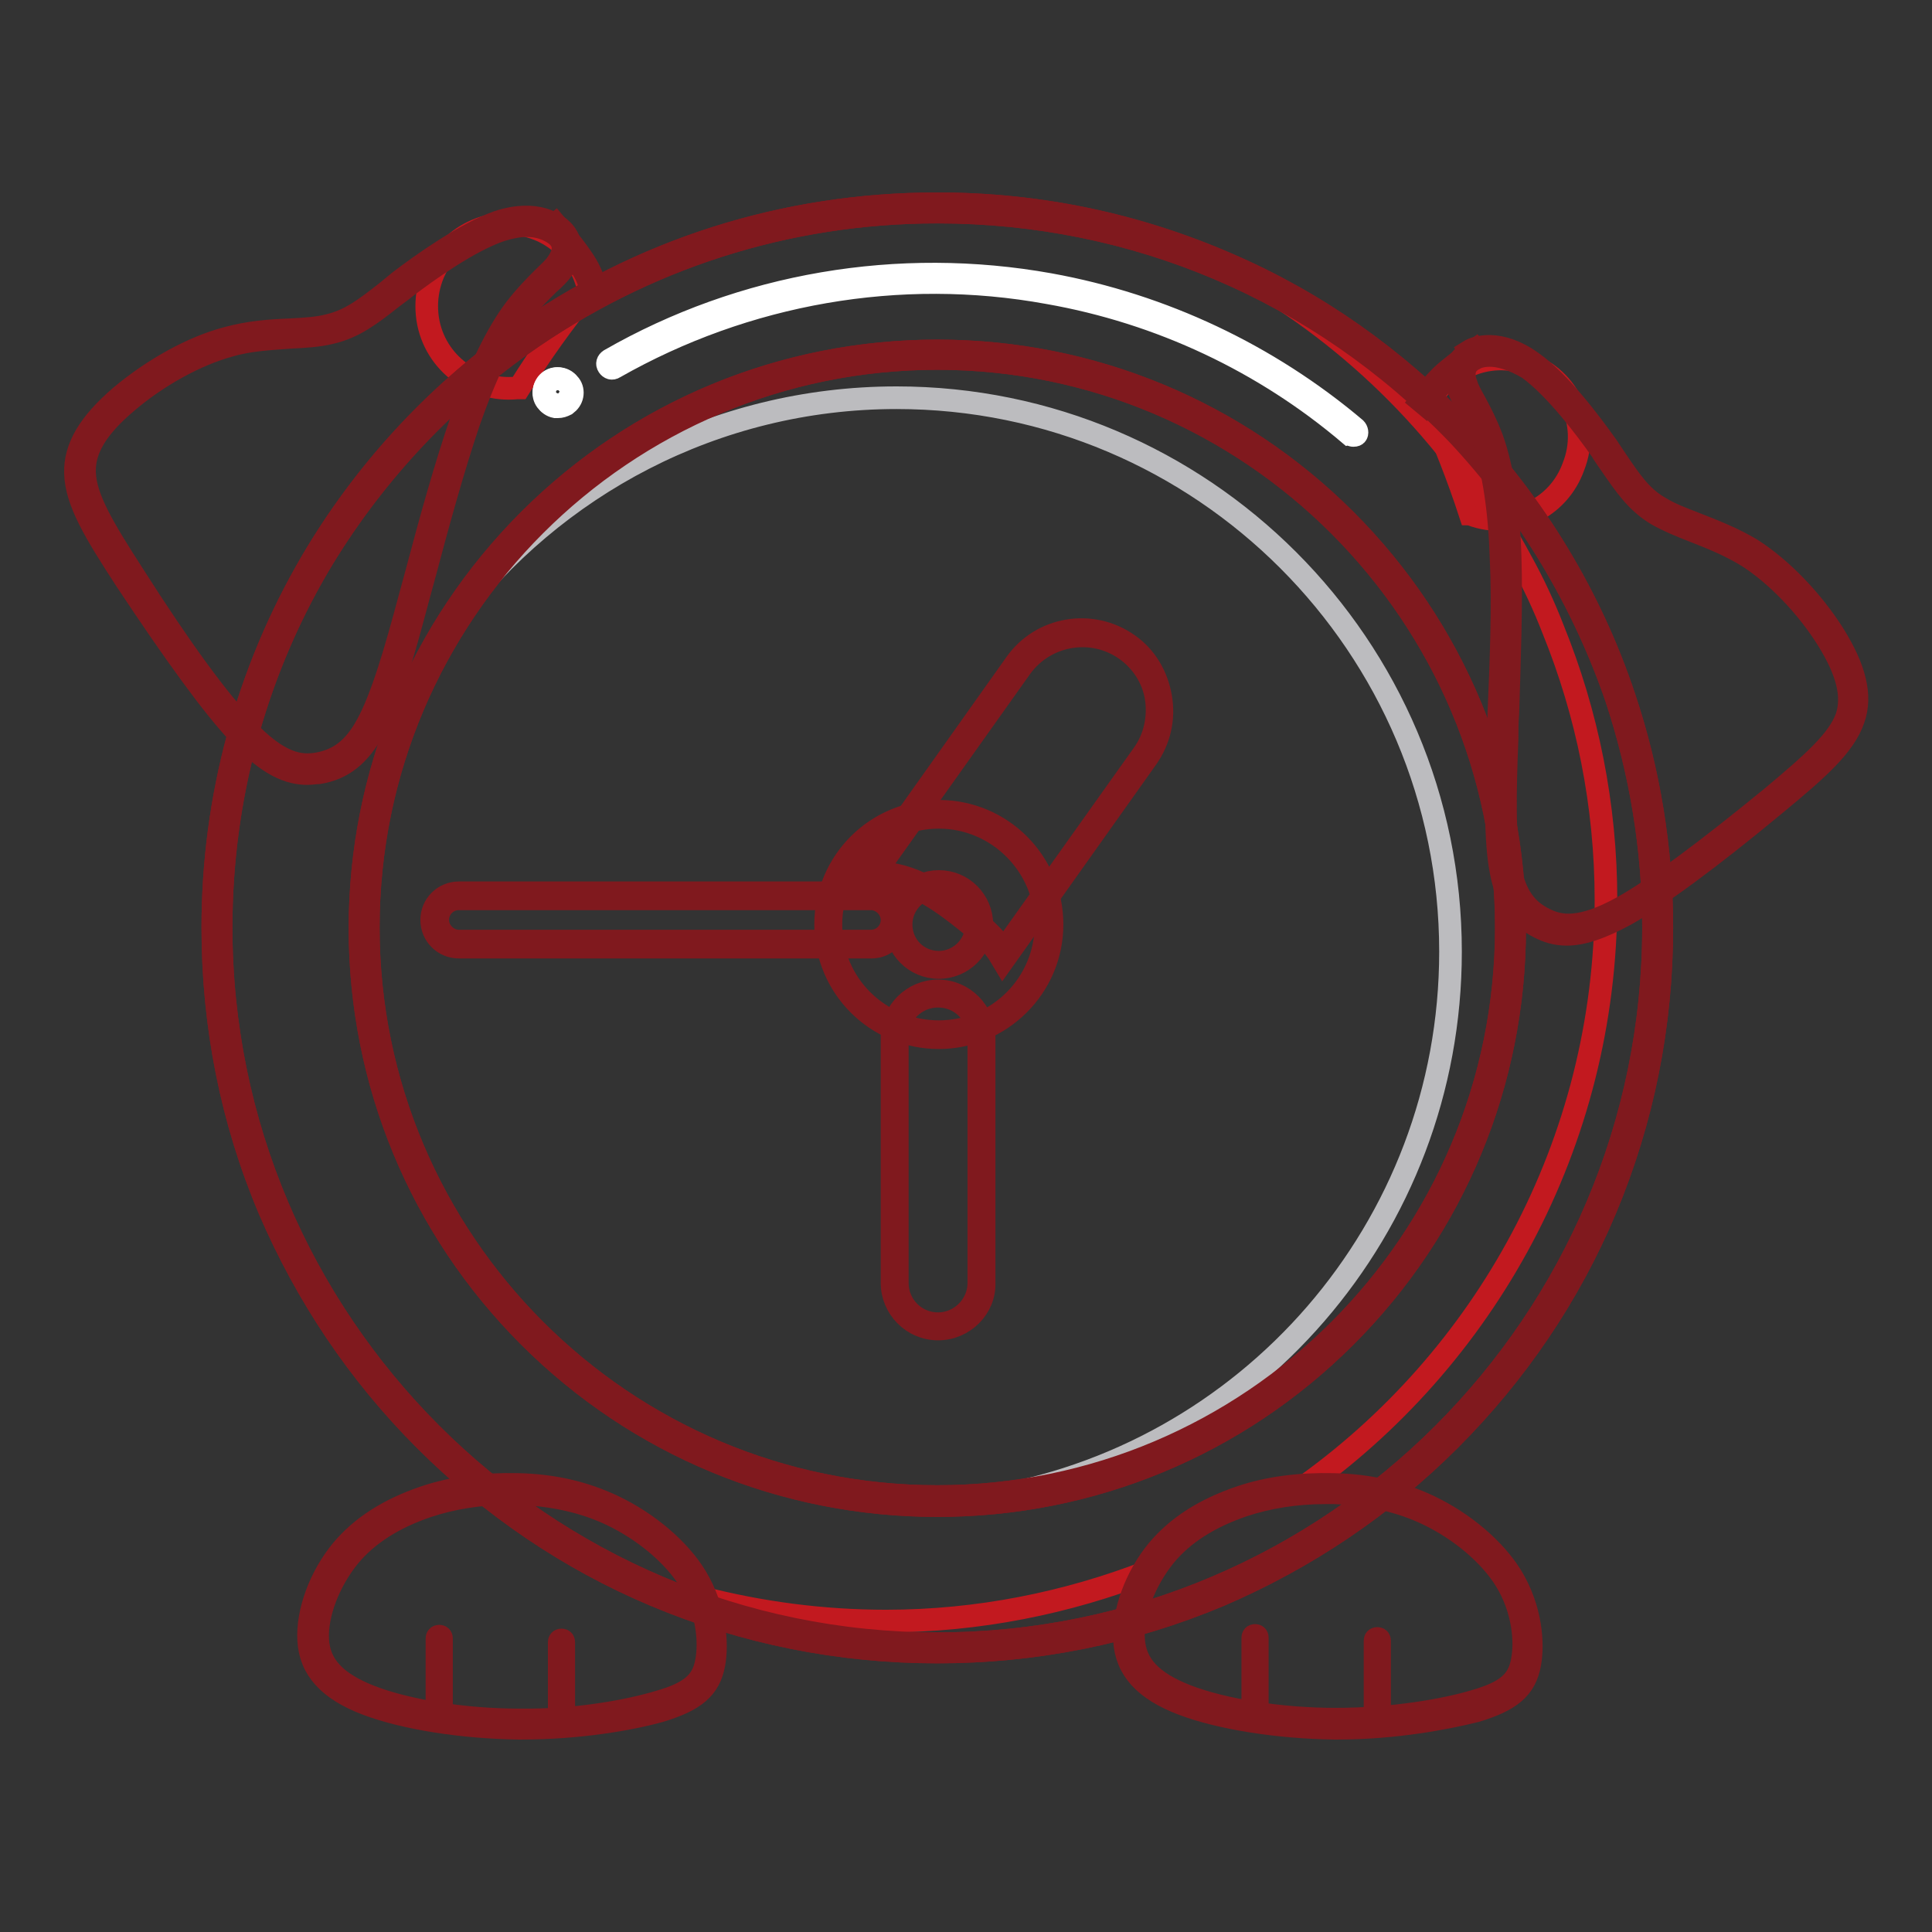 <?xml version="1.0" encoding="utf-8"?>
<!-- Svg Vector Icons : http://www.onlinewebfonts.com/icon -->
<!DOCTYPE svg PUBLIC "-//W3C//DTD SVG 1.1//EN" "http://www.w3.org/Graphics/SVG/1.1/DTD/svg11.dtd">
<svg version="1.1" xmlns="http://www.w3.org/2000/svg" xmlns:xlink="http://www.w3.org/1999/xlink" x="0px" y="0px" viewBox="0 0 256 256" enable-background="new 0 0 256 256" xml:space="preserve">
<rect x="0" y="0" width="256" height="256" fill="#333333" stroke="none"/>
<g> <path stroke-width="3" fill-opacity="0" stroke="#c2191f"  d="M66.3,29.7c5.6-0.6,10.6,3.3,11.7,8.8c-3.3,4.1-6.4,8.4-9.2,12.9c-0.1,0-0.2,0-0.3,0 c-5.9,0.6-11.3-3.7-11.9-9.7C56,35.6,60.3,30.3,66.3,29.7z M202.4,48.2c-5.1-1.9-10.9,0.6-13.2,5.5c2.1,4.7,4,9.5,5.6,14.4 c0.1,0,0.2,0.1,0.2,0.1c5.5,2,11.5-0.8,13.5-6.4C210.7,56.2,207.9,50.1,202.4,48.2L202.4,48.2z"/> <path stroke-width="3" fill-opacity="0" stroke="#040000"  d="M124.2,218.4c-12.9,0-25.4-2.5-37.2-7.5c-11.4-4.8-21.6-11.7-30.4-20.5s-15.7-19-20.5-30.4 c-5-11.8-7.5-24.3-7.5-37.2c0-12.9,2.5-25.4,7.5-37.2C41,74.4,47.9,64.2,56.6,55.4s19-15.7,30.4-20.5c11.8-5,24.3-7.5,37.2-7.5 c12.9,0,25.4,2.5,37.2,7.5c11.4,4.8,21.6,11.7,30.4,20.5s15.7,19,20.5,30.4c5,11.8,7.5,24.3,7.5,37.2c0,12.9-2.5,25.4-7.5,37.2 c-4.8,11.4-11.7,21.6-20.5,30.4c-8.8,8.8-19,15.7-30.4,20.5C149.6,215.9,137.1,218.4,124.2,218.4z M124.2,27.6 c-52.6,0-95.3,42.8-95.3,95.3c0,52.6,42.8,95.3,95.3,95.3s95.3-42.8,95.3-95.3C219.5,70.4,176.7,27.6,124.2,27.6z"/> <path stroke-width="3" fill-opacity="0" stroke="#ffffff"  d="M70.4,176.7c29.7,29.7,77.8,29.7,107.4,0c29.7-29.7,29.7-77.8,0-107.4l0,0c-29.7-29.7-77.8-29.7-107.4,0 C40.8,98.9,40.8,147,70.4,176.7z"/> <path stroke-width="3" fill-opacity="0" stroke="#040000"  d="M124.2,199c-10.3,0-20.2-2-29.6-6c-9-3.8-17.2-9.3-24.2-16.3c-7-7-12.5-15.1-16.3-24.2 c-4-9.4-6-19.3-6-29.6c0-10.3,2-20.2,6-29.6c3.8-9,9.3-17.2,16.3-24.2c7-7,15.1-12.5,24.2-16.3c9.4-4,19.3-6,29.6-6 c10.3,0,20.2,2,29.6,6c9,3.8,17.2,9.3,24.2,16.3c7,7,12.5,15.1,16.3,24.2c4,9.4,6,19.3,6,29.6c0,10.3-2,20.2-6,29.6 c-3.8,9-9.3,17.2-16.3,24.2c-7,7-15.1,12.5-24.2,16.3C144.4,197,134.4,199,124.2,199z M124.2,47c-41.8,0-75.9,34-75.9,75.9 c0,41.8,34,75.9,75.9,75.9s75.9-34,75.9-75.9C200.1,81.1,166,47,124.2,47z"/> <path stroke-width="3" fill-opacity="0" stroke="#e84342"  d="M124.3,131.6c3.2,0,5.8,2.6,5.8,5.8V170c0,3.2-2.6,5.8-5.8,5.8c-3.2,0-5.8-2.6-5.8-5.8v-32.6 C118.6,134.2,121.2,131.6,124.3,131.6z"/> <path stroke-width="3" fill-opacity="0" stroke="#80191e"  d="M124.3,176.1c-3.4,0-6.1-2.8-6.1-6.1v-32.6c0-3.4,2.8-6.1,6.1-6.1c3.4,0,6.1,2.8,6.1,6.1V170 C130.5,173.3,127.7,176.1,124.3,176.1z M124.3,132c-3,0-5.4,2.4-5.4,5.4v32.6c0,3,2.4,5.4,5.4,5.4c2.9,0,5.4-2.4,5.4-5.4v-32.6 C129.7,134.4,127.3,132,124.3,132z"/> <path stroke-width="3" fill-opacity="0" stroke="#e84342"  d="M149.4,85.8c4.6,3.3,5.7,9.8,2.4,14.4l-18.8,26.5c-0.9-1.6-2.4-3-4.5-4.7c-3-2.5-7.2-5.6-11.6-5.9 c-0.6,0-1.2,0-1.8,0l19.8-27.9C138.3,83.6,144.8,82.5,149.4,85.8z"/> <path stroke-width="3" fill-opacity="0" stroke="#80191e"  d="M132.9,127.3l-0.3-0.5c-0.9-1.6-2.4-3-4.4-4.6c-3.1-2.5-7.1-5.5-11.4-5.8c-0.6,0-1.1,0-1.7,0l-0.8,0.1 l20.3-28.6c3.4-4.8,10.1-5.9,14.9-2.5c2.3,1.6,3.8,4.1,4.3,7s-0.2,5.7-1.8,8L132.9,127.3L132.9,127.3z M116.3,115.7 c0.2,0,0.5,0,0.7,0c4.5,0.3,8.7,3.3,11.8,5.9c1.8,1.5,3.2,2.8,4.2,4.3l18.5-26c1.5-2.1,2.1-4.8,1.7-7.4c-0.4-2.6-1.9-4.9-4-6.4 c-4.5-3.2-10.7-2.1-13.9,2.3l-19.4,27.3H116.3z"/> <path stroke-width="3" fill-opacity="0" stroke="#f5ef71"  d="M57.6,121.9c0-1.8,1.4-3.2,3.2-3.2h54.6c1.8,0,3.2,1.4,3.2,3.2s-1.4,3.2-3.2,3.2H60.8 C59.1,125.1,57.6,123.6,57.6,121.9z"/> <path stroke-width="3" fill-opacity="0" stroke="#80191e"  d="M115.5,125.5H60.8c-2,0-3.6-1.6-3.6-3.6s1.6-3.6,3.6-3.6h54.6c2,0,3.6,1.6,3.6,3.6S117.4,125.5,115.5,125.5 z M60.8,119.1c-1.6,0-2.8,1.3-2.8,2.8s1.3,2.8,2.8,2.8h54.6c1.6,0,2.8-1.3,2.8-2.8s-1.3-2.8-2.8-2.8H60.8z"/> <path stroke-width="3" fill-opacity="0" stroke="#ffffff"  d="M122.3,137c8,1.1,15.4-4.5,16.5-12.5c1.1-8-4.5-15.4-12.5-16.5c-8-1.1-15.4,4.5-16.5,12.5 S114.3,135.9,122.3,137z"/> <path stroke-width="3" fill-opacity="0" stroke="#80191e"  d="M124.4,137.5c-8.3,0-15-6.7-15-15c0-8.3,6.7-15,15-15c8.3,0,15,6.7,15,15 C139.4,130.8,132.6,137.5,124.4,137.5z M124.4,108.3c-7.9,0-14.3,6.4-14.3,14.2c0,7.9,6.4,14.2,14.3,14.2c7.9,0,14.2-6.4,14.2-14.2 C138.6,114.7,132.2,108.3,124.4,108.3z"/> <path stroke-width="3" fill-opacity="0" stroke="#f5ef71"  d="M124.4,117.2c2.9,0,5.3,2.4,5.3,5.3s-2.4,5.3-5.3,5.3s-5.3-2.4-5.3-5.3S121.4,117.2,124.4,117.2z"/> <path stroke-width="3" fill-opacity="0" stroke="#80191e"  d="M124.4,128.2c-3.2,0-5.7-2.6-5.7-5.7c0-3.2,2.6-5.7,5.7-5.7c3.2,0,5.7,2.6,5.7,5.7 C130.1,125.7,127.5,128.2,124.4,128.2z M124.4,117.5c-2.7,0-5,2.2-5,5s2.2,5,5,5c2.7,0,5-2.2,5-5S127.1,117.5,124.4,117.5z"/> <path stroke-width="3" fill-opacity="0" stroke="#e84342"  d="M48.2,122.9c0-42,34-76,76-76s76,34,76,76c0,42-34,76-76,76S48.2,164.9,48.2,122.9z M193.3,57.2 c-17.4-18.3-42-29.7-69.2-29.7c-20.6,0-39.8,6.6-55.4,17.7c-11,7.8-20.2,17.9-27,29.5c-8.3,14.1-13,30.6-13,48.2 c0,52.7,42.7,95.4,95.4,95.4c52.7,0,95.4-42.7,95.4-95.4c0-10.7-1.8-20.9-5-30.5C210.1,79.1,202.8,67.2,193.3,57.2L193.3,57.2z"/> <path stroke-width="3" fill-opacity="0" stroke="#80191e"  d="M124.2,218.9c-12.9,0-25.5-2.5-37.4-7.5c-11.4-4.8-21.7-11.8-30.5-20.6c-8.8-8.8-15.7-19.1-20.6-30.5 c-5-11.8-7.5-24.4-7.5-37.4c0-17.1,4.5-33.8,13.1-48.5c6.8-11.6,16.2-21.9,27.2-29.7C84.8,33.1,104,27,124.2,27 c13.4,0,26.3,2.7,38.5,8c11.8,5.1,22.2,12.5,31.1,21.8c9.6,10.1,17,22.3,21.4,35.5c3.3,9.8,5,20.2,5,30.6c0,12.9-2.5,25.5-7.5,37.4 c-4.8,11.4-11.8,21.7-20.6,30.5s-19.1,15.7-30.5,20.6C149.7,216.4,137.1,218.9,124.2,218.9L124.2,218.9z M124.2,28.1 c-19.9,0-38.9,6.1-55.1,17.6C58.3,53.4,49,63.5,42.2,75c-8.5,14.5-12.9,31-12.9,47.9c0,52.3,42.6,94.9,94.9,94.9 s94.9-42.6,94.9-94.9c0-10.4-1.7-20.6-4.9-30.3c-4.4-12.9-11.7-25.1-21.1-35.1C174.8,38.5,150.4,28.1,124.2,28.1z M124.2,199.5 c-20.4,0-39.7-8-54.1-22.4s-22.4-33.7-22.4-54.1s8-39.7,22.4-54.1s33.7-22.4,54.1-22.4c20.4,0,39.7,8,54.1,22.4 s22.4,33.7,22.4,54.1c0,20.4-8,39.7-22.4,54.1S144.6,199.5,124.2,199.5z M124.2,47.5c-41.6,0-75.4,33.8-75.4,75.4 c0,41.6,33.8,75.4,75.4,75.4c41.6,0,75.4-33.8,75.4-75.4C199.6,81.4,165.7,47.5,124.2,47.5z"/> <path stroke-width="3" fill-opacity="0" stroke="#bcbcbf"  d="M118.8,52.7c40.5,0,73.4,32.9,73.4,73.4c0,36.7-26.9,67.1-62.1,72.5c39.2-3.1,70-35.8,70-75.7 c0-42-34-76-76-76c-27,0-50.7,14.1-64.2,35.3C73.3,64.4,94.7,52.7,118.8,52.7z"/> <path stroke-width="3" fill-opacity="0" stroke="#ffffff"  d="M179.3,57.7c-0.1,0-0.3-0.1-0.4-0.1c-11.4-9.7-25.2-16.2-40-18.8c-19.7-3.6-40.1,0-57.5,9.9 c-0.3,0.2-0.6,0.1-0.8-0.2c-0.2-0.3-0.1-0.6,0.2-0.8c17.6-10.1,38.3-13.6,58.3-10c14.9,2.7,28.9,9.3,40.5,19.1 c0.2,0.2,0.3,0.6,0.1,0.8C179.6,57.7,179.4,57.7,179.3,57.7L179.3,57.7z"/> <path stroke-width="3" fill-opacity="0" stroke="#ffffff"  d="M74.2,50.2c1,0.2,1.6,1.1,1.5,2.1c-0.2,1-1.1,1.6-2.1,1.5c-1-0.2-1.6-1.1-1.5-2.1 C72.3,50.6,73.2,50,74.2,50.2z"/> <path stroke-width="3" fill-opacity="0" stroke="#ffffff"  d="M73.9,53.9c-0.1,0-0.2,0-0.3,0c-0.5-0.1-0.9-0.4-1.2-0.8c-0.3-0.4-0.4-0.9-0.3-1.4c0.1-0.5,0.4-0.9,0.8-1.2 c0.4-0.3,0.9-0.4,1.4-0.3c0.5,0.1,0.9,0.4,1.2,0.8c0.3,0.4,0.4,0.9,0.3,1.4s-0.4,0.9-0.8,1.2C74.6,53.8,74.3,53.9,73.9,53.9z  M73.9,50.2c-0.3,0-0.7,0.1-1,0.3c-0.4,0.3-0.6,0.7-0.7,1.1c-0.1,0.5,0,0.9,0.3,1.3c0.3,0.4,0.7,0.6,1.1,0.7c0.5,0.1,0.9,0,1.3-0.3 c0.4-0.3,0.6-0.7,0.7-1.1c0.1-0.5,0-0.9-0.3-1.3c-0.3-0.4-0.7-0.6-1.1-0.7C74.1,50.2,74,50.2,73.9,50.2z"/> <path stroke-width="3" fill-opacity="0" stroke="#c2191f"  d="M152.2,208.2c-10.8,4.2-22.6,6.6-34.8,6.6c-8.4,0-16.6-1.1-24.4-3.1c0.2,0.6,0.5,1.2,0.6,1.8 c9.6,3.2,19.9,5,30.5,5c8.8,0,17.4-1.2,25.5-3.4C150,212.7,150.9,210.3,152.2,208.2z M212.8,119.3c0,32.3-16.1,60.9-40.6,78.1 c1.5-0.1,3-0.2,4.6-0.1c2.1,0.1,4.2,0.3,6.3,0.7c22.2-17.5,36.5-44.6,36.5-75.1c0-11.7-2.1-23-6-33.4c-3.8-10.2-9.3-19.6-16.2-27.8 c-8.7-10.3-19.4-18.8-31.7-24.7c15.2,8.9,27.6,21.9,35.9,37.4c1.6,2.9,3,5.9,4.2,9C210.3,94.5,212.8,106.6,212.8,119.3L212.8,119.3 z"/> <path stroke-width="3" fill-opacity="0" stroke="#80191e"  d="M124.2,218.9c-12.9,0-25.5-2.5-37.4-7.5c-11.4-4.8-21.7-11.8-30.5-20.6c-8.8-8.8-15.7-19.1-20.6-30.5 c-5-11.8-7.5-24.4-7.5-37.4c0-17.1,4.5-33.8,13.1-48.5c6.8-11.6,16.2-21.9,27.2-29.7C84.8,33.1,104,27,124.2,27 c13.4,0,26.3,2.7,38.5,8c11.8,5.1,22.2,12.5,31.1,21.8c9.6,10.1,17,22.3,21.4,35.5c3.3,9.8,5,20.2,5,30.6c0,12.9-2.5,25.5-7.5,37.4 c-4.8,11.4-11.8,21.7-20.6,30.5s-19.1,15.7-30.5,20.6C149.7,216.4,137.1,218.9,124.2,218.9L124.2,218.9z M124.2,28.1 c-19.9,0-38.9,6.1-55.1,17.6C58.3,53.4,49,63.5,42.2,75c-8.5,14.5-12.9,31-12.9,47.9c0,52.3,42.6,94.9,94.9,94.9 s94.9-42.6,94.9-94.9c0-10.4-1.7-20.6-4.9-30.3c-4.4-12.9-11.7-25.1-21.1-35.1C174.8,38.5,150.4,28.1,124.2,28.1z M124.2,199.5 c-20.4,0-39.7-8-54.1-22.4s-22.4-33.7-22.4-54.1s8-39.7,22.4-54.1s33.7-22.4,54.1-22.4c20.4,0,39.7,8,54.1,22.4 s22.4,33.7,22.4,54.1c0,20.4-8,39.7-22.4,54.1S144.6,199.5,124.2,199.5z M124.2,47.5c-41.6,0-75.4,33.8-75.4,75.4 c0,41.6,33.8,75.4,75.4,75.4c41.6,0,75.4-33.8,75.4-75.4C199.6,81.4,165.7,47.5,124.2,47.5z"/> <path stroke-width="3" fill-opacity="0" stroke="#ffffff"  d="M68.6,197.3c-4.1-0.1-8.3,0.4-12.2,1.7c-4,1.3-7.8,3.5-10.6,6.8c-2.8,3.4-4.5,8-4.3,11.5 c0.2,3.6,2.4,6.1,7.3,8c4.9,1.9,12.6,3.1,19.9,3.2c7.3,0.1,14.3-1.1,18.7-2.4c4.4-1.3,6.1-2.8,6.7-5.7c0.6-2.9,0-7.3-2.3-11.1 c-2.3-3.8-6.5-7.1-10.6-9C77,198.2,72.8,197.4,68.6,197.3L68.6,197.3z"/> <path stroke-width="3" fill-opacity="0" stroke="#80191e"  d="M69.1,229h-0.4c-7.4-0.1-15.1-1.3-20.1-3.2c-5-1.9-7.5-4.6-7.7-8.5c-0.2-3.7,1.5-8.4,4.4-11.9 c2.6-3.1,6.2-5.4,10.9-7c3.8-1.3,8-1.8,12.4-1.7c4.8,0.1,8.9,1.1,12.7,2.9c4.6,2.2,8.7,5.7,10.9,9.3c2.6,4.3,2.9,8.9,2.4,11.6 c-0.6,3.2-2.5,4.8-7.1,6.2C83.6,227.8,76.7,229,69.1,229z M67.5,197.9c-3.9,0-7.6,0.6-10.9,1.7c-4.4,1.5-7.9,3.7-10.3,6.6 c-2.7,3.3-4.4,7.7-4.2,11.1c0.2,3.4,2.4,5.7,7,7.5c4.9,1.9,12.5,3.1,19.7,3.1c7.6,0.1,14.5-1.2,18.5-2.4c4.2-1.2,5.8-2.6,6.3-5.3 c0.5-2.5,0.2-6.8-2.2-10.7c-2.1-3.4-6-6.7-10.4-8.8c-3.6-1.7-7.6-2.6-12.3-2.8C68.2,197.9,67.9,197.9,67.5,197.9z"/> <path stroke-width="3" fill-opacity="0" stroke="#ffffff"  d="M176.7,197.3c-4.1-0.1-8.3,0.4-12.2,1.7c-4,1.3-7.8,3.4-10.6,6.8c-2.8,3.4-4.5,8-4.3,11.5s2.4,6.1,7.3,8 c4.9,1.9,12.6,3.1,19.9,3.2c7.3,0.1,14.3-1.1,18.7-2.4c4.4-1.3,6.1-2.8,6.7-5.7c0.6-2.9,0-7.3-2.3-11.1s-6.5-7.1-10.6-9 C185,198.1,180.9,197.4,176.7,197.3L176.7,197.3z"/> <path stroke-width="3" fill-opacity="0" stroke="#80191e"  d="M177.2,229h-0.4c-7.4-0.1-15.1-1.3-20.1-3.2c-5-1.9-7.5-4.6-7.7-8.5c-0.2-3.7,1.5-8.4,4.4-11.9 c2.6-3.1,6.2-5.4,10.9-7c3.8-1.3,8-1.8,12.4-1.7c4.8,0.1,8.9,1.1,12.7,2.9c4.6,2.2,8.7,5.7,10.9,9.3c2.6,4.3,2.9,8.9,2.4,11.6 c-0.6,3.2-2.5,4.8-7.1,6.2C191.6,227.7,184.8,229,177.2,229L177.2,229z M175.6,197.8c-3.9,0-7.6,0.6-10.9,1.7 c-4.4,1.5-7.9,3.7-10.3,6.6c-2.7,3.3-4.4,7.7-4.2,11.1c0.2,3.4,2.4,5.7,7,7.5c4.9,1.9,12.5,3.1,19.7,3.1c7.6,0,14.5-1.2,18.5-2.4 c4.2-1.2,5.8-2.6,6.3-5.3c0.5-2.5,0.2-6.8-2.2-10.7c-2.1-3.4-6-6.7-10.4-8.8c-3.6-1.7-7.6-2.6-12.3-2.8H175.6z"/> <path stroke-width="3" fill-opacity="0" stroke="#80191e"  d="M58.2,228c-0.2,0-0.3-0.1-0.3-0.3v-10.6c0-0.2,0.1-0.3,0.3-0.3s0.3,0.1,0.3,0.3v10.6 C58.5,227.9,58.4,228,58.2,228z M74.4,228.5c-0.2,0-0.3-0.1-0.3-0.3v-10.6c0-0.2,0.1-0.3,0.3-0.3c0.2,0,0.3,0.1,0.3,0.3v10.6 C74.7,228.4,74.6,228.5,74.4,228.5z M166.3,227.9c-0.2,0-0.3-0.1-0.3-0.3v-10.6c0-0.2,0.1-0.3,0.3-0.3c0.2,0,0.3,0.1,0.3,0.3v10.6 C166.6,227.8,166.4,227.9,166.3,227.9z M182.5,228.3c-0.2,0-0.3-0.1-0.3-0.3v-10.6c0-0.2,0.1-0.3,0.3-0.3s0.3,0.1,0.3,0.3V228 C182.8,228.2,182.6,228.3,182.5,228.3z"/> <path stroke-width="3" fill-opacity="0" stroke="#e84342"  d="M74.2,30.9c-1.3-1.3-4-2.3-8-1c-4,1.3-9.2,4.9-13,7.8c-3.7,2.9-6,5-9.6,5.9c-3.6,0.8-8.5,0.4-13.5,1.8 c-5,1.4-10.2,4.5-13.9,7.6c-3.7,3.1-5.9,6.2-5.8,9.7c0.1,3.5,2.4,7.4,6.6,13.9c4.2,6.5,10.4,15.5,14.9,20.3 c4.5,4.8,7.5,5.3,10.1,4.9c2.6-0.4,4.9-1.8,6.9-5.4c2-3.6,3.7-9.5,5.8-17c2-7.5,4.4-16.7,6.8-23.6c2.4-6.9,4.8-11.5,7.1-14.5 c2.3-3,4.4-4.5,5.5-6S75.5,32.2,74.2,30.9z"/> <path stroke-width="3" fill-opacity="0" stroke="#80191e"  d="M40.7,102.5c-2.3,0-5.1-1-9-5.2c-3.5-3.7-8.5-10.6-15-20.4c-4.1-6.3-6.6-10.4-6.7-14.2 c-0.1-3.4,1.8-6.6,6-10.2c4.3-3.6,9.5-6.5,14.1-7.7c2.9-0.8,5.7-1,8.3-1.1c1.9-0.1,3.7-0.2,5.2-0.6c2.9-0.7,4.9-2.3,7.6-4.4 c0.5-0.4,1.1-0.9,1.7-1.4c3-2.3,8.8-6.4,13.1-7.9c5.2-1.7,7.8,0.4,8.5,1.1c1.4,1.4,1.4,3.3,0.1,5.1c-0.5,0.7-1.1,1.3-1.9,2 c-1,1-2.3,2.2-3.6,4c-2.5,3.3-4.8,8.1-7,14.4c-2,5.9-4.1,13.5-5.9,20.3c-0.3,1.1-0.6,2.2-0.9,3.3c-1.9,7.2-3.7,13.4-5.8,17.1 c-1.9,3.4-4.1,5.2-7.3,5.7C41.8,102.4,41.3,102.5,40.7,102.5z M69.8,29.9c-1,0-2.1,0.2-3.4,0.6c-4.2,1.4-9.8,5.4-12.8,7.7 c-0.6,0.5-1.2,0.9-1.7,1.3c-2.8,2.2-5,3.9-8.1,4.6c-1.6,0.4-3.4,0.5-5.4,0.6c-2.5,0.2-5.3,0.3-8,1.1c-4.4,1.2-9.5,4-13.6,7.5 c-3.9,3.3-5.7,6.2-5.6,9.3c0.1,3.4,2.5,7.4,6.5,13.6C24,86.1,29,92.9,32.5,96.5c4.5,4.8,7.3,5.1,9.6,4.7c2.8-0.5,4.8-2,6.5-5.1 c2-3.6,3.8-9.8,5.7-16.9c0.3-1.1,0.6-2.2,0.9-3.3c1.8-6.8,3.9-14.4,6-20.4c2.2-6.3,4.6-11.3,7.1-14.6c1.4-1.8,2.7-3.1,3.7-4.1 c0.7-0.7,1.4-1.3,1.8-1.9c1-1.4,1.1-2.6,0.1-3.6C73.4,30.9,72.1,29.9,69.8,29.9z"/> <path stroke-width="3" fill-opacity="0" stroke="#80191e"  d="M78.4,39c-0.2-1.1-0.4-2.1-1.3-3.5c-0.9-1.5-2.5-3.4-4.1-5.3l0.6-0.5c1.6,1.9,3.2,3.9,4.1,5.4 c0.9,1.6,1.2,2.7,1.4,3.8L78.4,39z"/> <path stroke-width="3" fill-opacity="0" stroke="#e84342"  d="M195,47c1.6-0.8,4.4-1,7.7,1.4s7.2,7.2,9.8,11c2.7,3.8,4.1,6.4,7.2,8.3c3.1,1.8,7.8,2.8,12,5.5 c4.3,2.7,8.2,7.2,10.7,11.1c2.5,4,3.6,7.5,2.6,10.7c-1.1,3.2-4.4,6.2-10.2,11c-5.8,4.8-14.1,11.4-19.8,14.6 c-5.6,3.1-8.5,2.8-10.8,1.6c-2.3-1.1-4-3.1-4.9-7c-0.8-4-0.7-9.9-0.4-17.5s0.7-16.9,0.5-24c-0.2-7.1-1.1-12.1-2.4-15.5 s-2.8-5.5-3.4-7.2C193.1,49.3,193.4,47.9,195,47z"/> <path stroke-width="3" fill-opacity="0" stroke="#80191e"  d="M207.6,123.8c-1.5,0-2.6-0.4-3.6-0.9c-2.8-1.4-4.4-3.7-5.1-7.4c-0.8-4.1-0.7-10.4-0.4-17.6 c0-1.1,0.1-2.2,0.1-3.3c0.3-6.8,0.6-14.5,0.3-20.6c-0.2-6.4-1-11.6-2.3-15.4c-0.7-2-1.5-3.5-2.2-4.7c-0.5-0.9-0.9-1.7-1.2-2.5 c-0.7-2.1-0.2-3.8,1.5-4.7L195,47l-0.3-0.5c0.8-0.5,4-1.6,8.3,1.5c3.7,2.6,7.8,8.1,10,11.2c0.4,0.6,0.8,1.2,1.2,1.8 c1.9,2.8,3.3,4.9,5.8,6.3c1.3,0.8,2.9,1.4,4.7,2.1c2.3,0.9,4.9,1.9,7.4,3.4c3.9,2.5,8,6.7,10.9,11.3c2.8,4.5,3.7,8.1,2.6,11.2 c-1.2,3.5-4.7,6.6-10.4,11.3c-8.8,7.3-15.5,12.2-19.8,14.6C211.9,123.1,209.5,123.8,207.6,123.8L207.6,123.8z M197.4,47.1 c-1.1,0-1.8,0.3-2.1,0.5c-1.2,0.6-1.6,1.8-1,3.3c0.2,0.7,0.6,1.4,1.1,2.3c0.7,1.3,1.5,2.8,2.3,4.9c1.4,3.9,2.2,9.2,2.4,15.7 c0.2,6.1-0.1,13.9-0.3,20.7c-0.1,1.1-0.1,2.3-0.1,3.3c-0.3,7.2-0.4,13.4,0.4,17.4c0.7,3.4,2.1,5.4,4.6,6.6c2,1,4.7,1.5,10.3-1.6 c4.3-2.4,10.9-7.3,19.7-14.5c5.5-4.6,8.9-7.6,10-10.7c0.9-2.8,0.1-6-2.5-10.2c-2.8-4.5-6.8-8.6-10.5-11c-2.4-1.5-4.9-2.5-7.2-3.4 c-1.8-0.7-3.5-1.4-4.9-2.2c-2.7-1.6-4.2-3.8-6.2-6.7c-0.4-0.6-0.8-1.1-1.2-1.8c-2.1-3-6.2-8.4-9.7-10.9 C200.3,47.5,198.6,47.1,197.4,47.1L197.4,47.1z"/> <path stroke-width="3" fill-opacity="0" stroke="#80191e"  d="M188.8,53.6l-0.6-0.5c0.8-1.1,1.6-2.1,2.8-3.3c1.2-1.1,2.9-2.4,4.5-3.5l0.5,0.6c-1.6,1.2-3.2,2.4-4.4,3.5 C190.3,51.5,189.5,52.6,188.8,53.6z"/></g>
</svg>